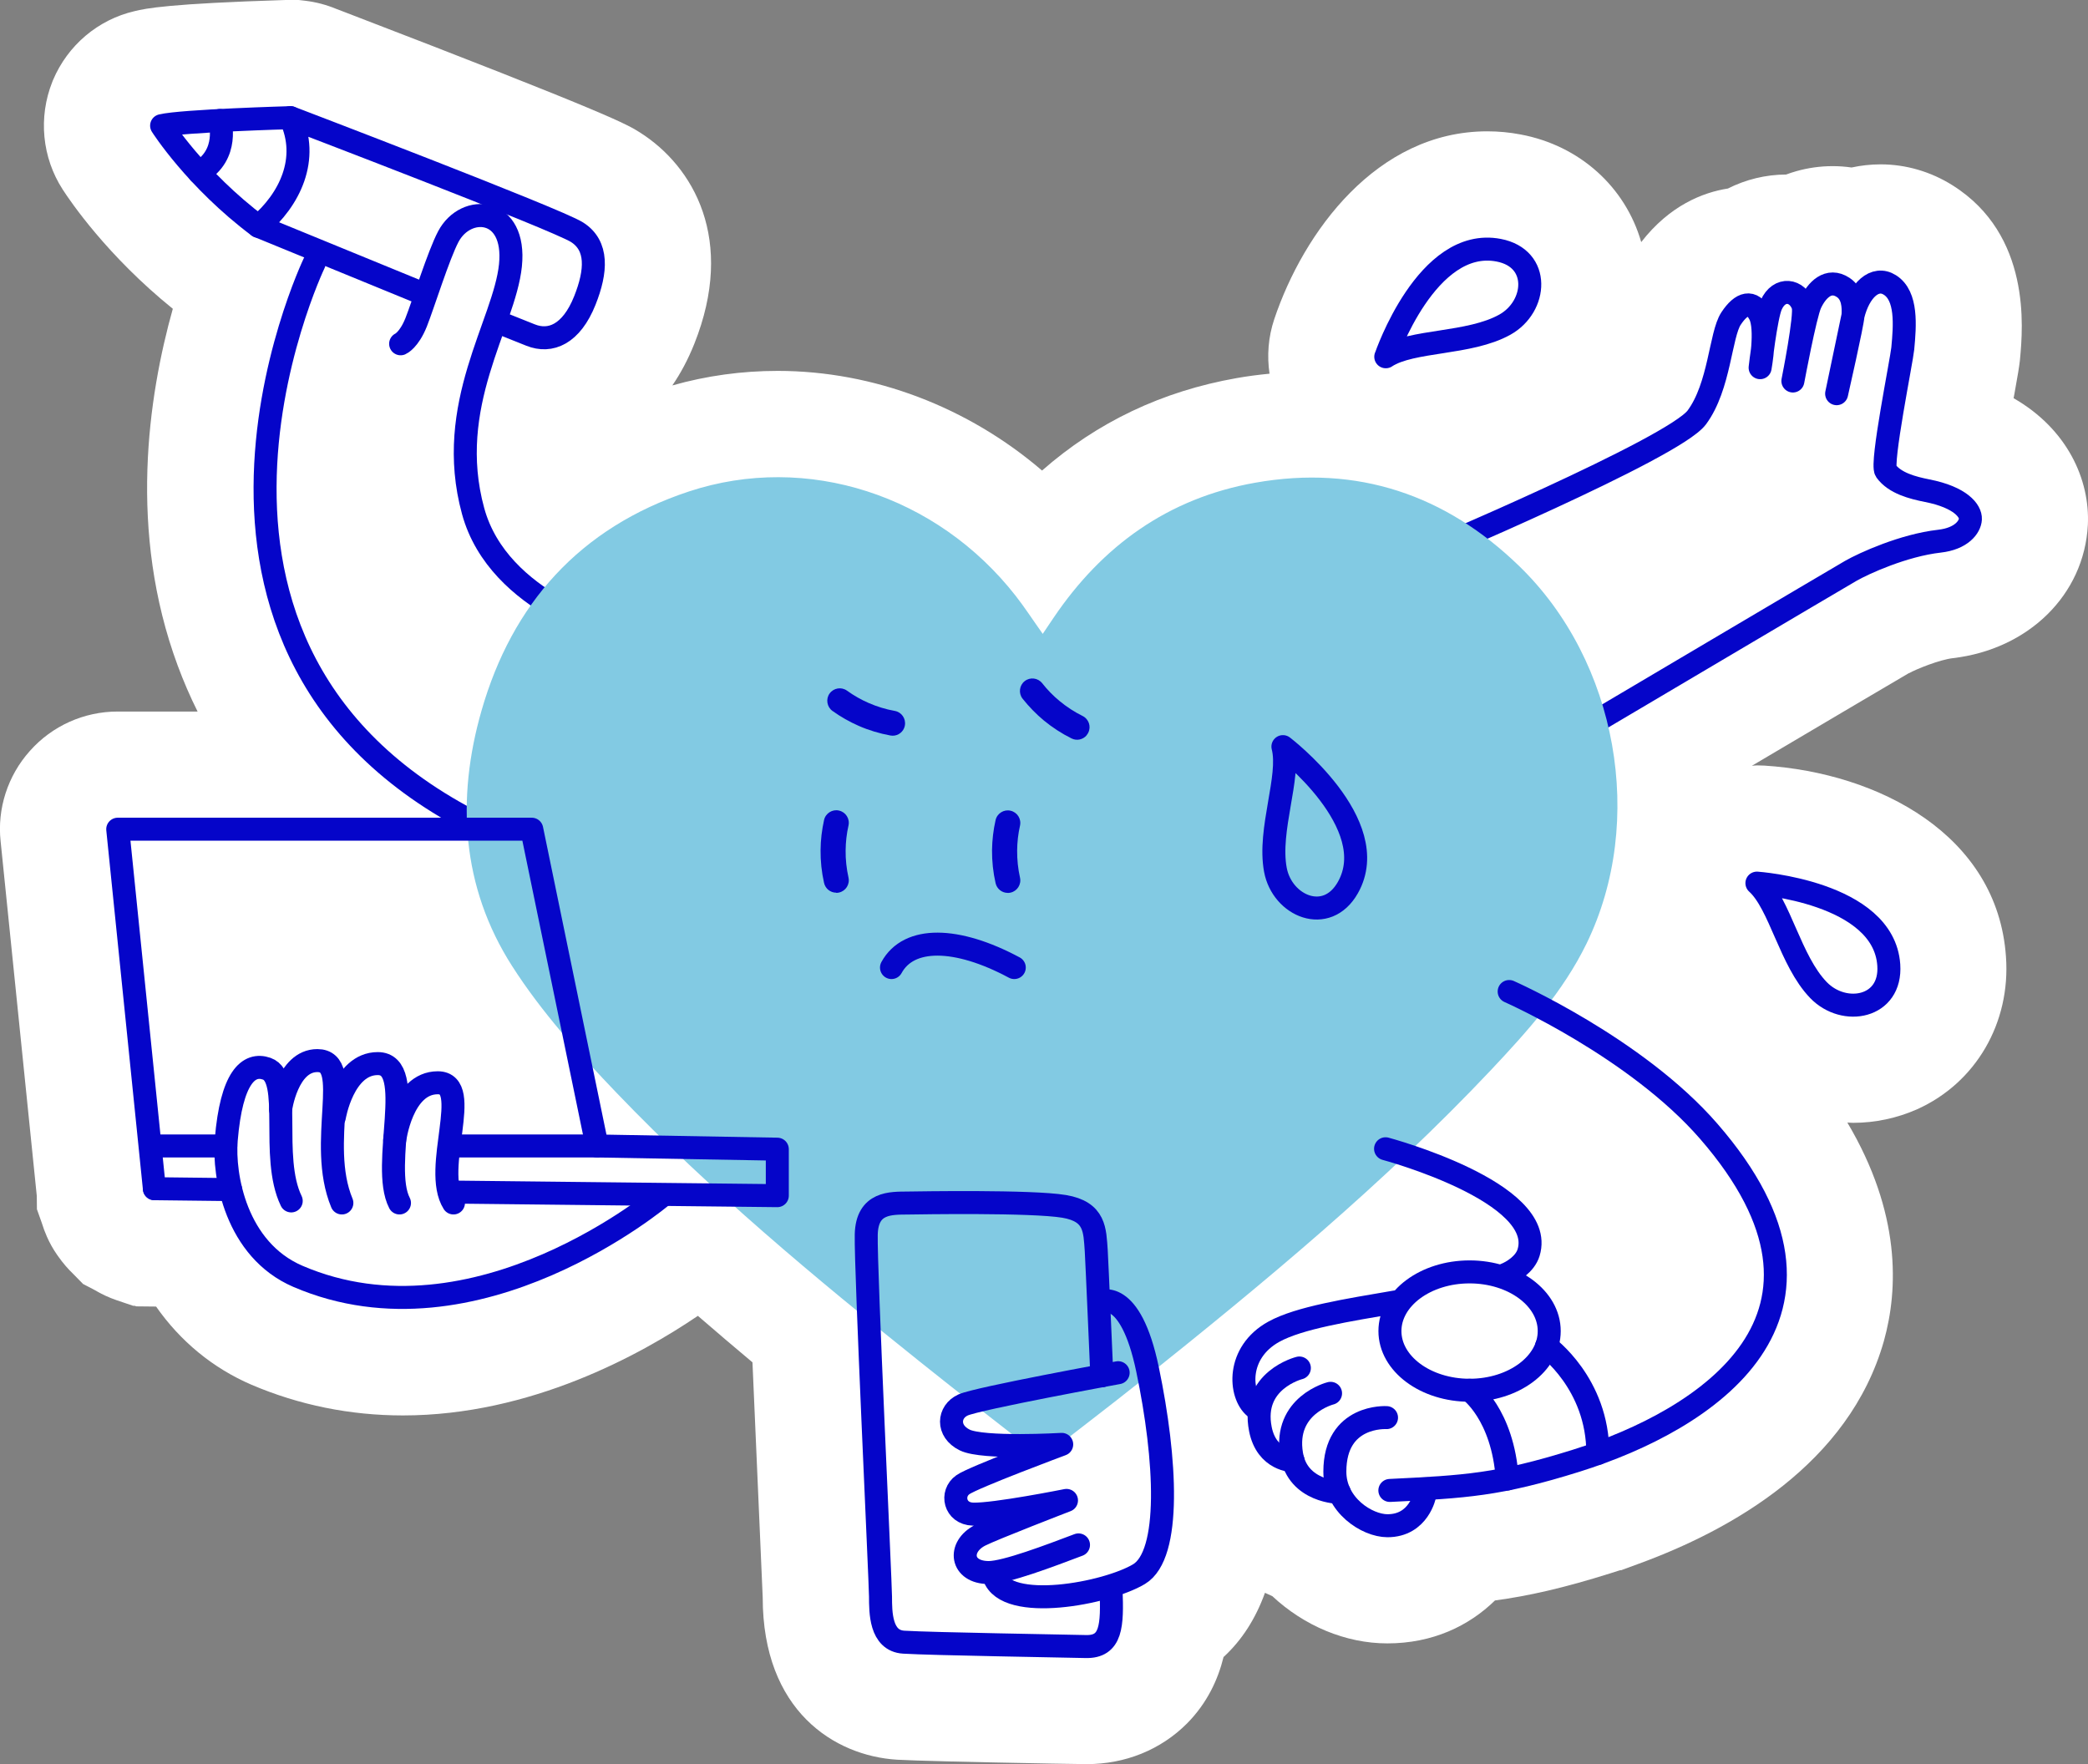 <?xml version="1.0" encoding="UTF-8"?><svg id="Layer_2" xmlns="http://www.w3.org/2000/svg" viewBox="0 0 305.93 258.47"><rect x="0" y="0" width="305.93" height="258.47" fill="#808080" stroke="none"/><defs><style>.cls-1{fill:#fff;}.cls-2{fill:#0505c9;}.cls-3{fill:none;stroke:#0505c9;stroke-linecap:round;stroke-linejoin:round;stroke-width:3.37px;}.cls-4{fill:#82cae3;}</style></defs><path class="cls-1" d="M279.69,98.64c1.15-.64,4.53-1.99,6.43-2.21,11.12-1.3,19.26-9.31,19.79-19.53.32-6.65-3.03-14.06-10.88-18.56.02-.09.12-.64.12-.64.51-2.85.69-3.89.8-4.88l.03-.32c.41-4.47,1.64-18.09-9.88-25.34-3.19-2.01-6.84-3.08-10.56-3.08-1.44,0-2.87.16-4.25.46-.92-.13-1.84-.2-2.77-.2-1.83,0-3.65.26-5.36.75-.49.14-.98.3-1.46.48-3.01.01-5.91.73-8.53,2.05-3.66.57-8.54,2.48-12.7,7.85-2.32-8.07-9-14.15-17.68-15.77-1.62-.31-3.26-.46-4.88-.46-16.22,0-26.95,14.82-31.21,27.53-.88,2.63-1.08,5.36-.69,7.98-1.61.16-3.23.36-4.84.65-10.89,1.92-20.42,6.45-28.49,13.54-10.83-9.28-24.65-14.6-38.74-14.6-5.23,0-10.42.71-15.43,2.13,1.24-1.81,2.31-3.83,3.21-6.07,6.1-15.28-.1-26.02-7.97-31-1.85-1.17-4.16-2.62-43.33-17.66l-1.13-.43c-1.44-.6-2.98-1.01-4.56-1.2L43.77,0h-1.93c-17.14.53-20.47,1.23-22.11,1.63-5.36,1.24-9.8,4.99-11.96,10.1l-.1.25c-2.08,5.21-1.51,11.11,1.52,15.79h0c1.09,1.69,6.53,9.72,16.13,17.47-3.61,12.86-6.56,32.63.71,52.26.86,2.32,1.83,4.57,2.92,6.75h-11.72c-4.92,0-9.6,2.1-12.86,5.78-3.24,3.62-4.8,8.46-4.28,13.23l5.3,51.96.02,1.95.72,2.02c.21.68.45,1.34.74,1.99.41.94.91,1.83,1.51,2.69,0,0,.18.26.21.29.65.92,1.36,1.74,2.13,2.48l1.45,1.48,1.67.87c1.03.62,2.12,1.12,3.25,1.51l2.43.82h.22l.24.08,2.89.03c3.56,5.09,8.32,9.02,13.99,11.46,6.99,2.98,14.45,4.49,22.18,4.49,18.72,0,34.84-8.91,43.21-14.59,2.76,2.39,5.47,4.69,8,6.81.2,4.83,1.17,26.85,1.17,26.85.17,3.91.31,6.9.33,7.59,0,16.64,10.54,23.21,19.66,23.78,2.63.15,10.21.34,22.63.57,1.2.01,5.17.08,5.17.08,5.65,0,10.85-2.09,14.72-5.97,2.98-3.02,4.54-6.47,5.34-9.72,2.67-2.45,4.69-5.59,6.07-9.41.36.17.72.34,1.08.49,4.63,4.33,10.72,6.92,16.85,6.92,6.65,0,11.96-2.57,15.77-6.29,4.89-.66,9.99-1.8,16.95-3.99.44-.13.89-.28,1.37-.44h.16l2.59-.95c13.57-4.96,30.81-14.64,35.91-32.62,2.13-7.61,2.51-18.78-5.35-32.02.28.01.56.04.85.04,3.21,0,6.44-.68,9.4-2,8.59-3.87,13.69-12.66,12.99-22.34-1.23-17.86-18.67-26.93-35.41-28l-1.06-.03c-.26,0-.51.04-.76.06.78-.46,1.56-.92,2.35-1.39,8.65-5.11,19.4-11.47,20.64-12.18Z"/><path class="cls-3" d="M208.08,81.37s37.16-15.67,40.53-20.21c3.37-4.54,3.45-12.12,5.02-14.49,1.56-2.37,3.12-2.72,4.21-.59,1.09,2.13.05,7.79.05,7.79,0,0,.86-7.49,1.61-9.17,1.21-2.72,3.88-2.26,4.68.09.45,1.33-1.49,11.03-1.49,11.03,0,0,1.8-9.69,2.58-11.37.9-1.94,2.63-3.77,4.8-2.33,1.45.96,1.51,2.84,1.43,4.1-.08,1.26-2.4,11.46-2.4,11.46l2.4-11.46c.91-3.72,3.22-5.85,5.4-4.47,2.54,1.6,2.21,5.92,1.89,9.31-.16,1.71-3.24,16.86-2.48,17.93,1.3,1.81,3.94,2.48,6.05,2.9,4.95.97,6.4,2.99,6.34,4.16s-1.33,2.88-4.54,3.24c-5.23.59-11.06,3.24-13.01,4.36s-37.91,22.4-37.91,22.4"/><path class="cls-3" d="M97.06,175.18s-27.24,23.07-53.41,11.82c-9.1-3.91-10.94-14.76-10.5-20,.76-9.15,3.28-11.34,5.93-10.42,3.86,1.35.45,12.9,3.59,19.37"/><path class="cls-3" d="M50.09,176.25c-3.69-8.9,1.78-20.86-3.59-20.86-4.43,0-5.39,7.15-5.39,7.15"/><path class="cls-3" d="M58.53,176.25c-2.85-5.5,2.64-20.42-3.18-20.42-5.07,0-6.36,7.83-6.36,7.83"/><path class="cls-3" d="M66.44,176.25c-3.18-5.03,2.97-17.61-2.3-17.61s-6.31,8.41-6.31,8.41"/><path class="cls-3" d="M106.94,167.9s6.22-4.47,12.58-9.93"/><line class="cls-3" x1="85.15" y1="154.44" x2="99.76" y2="142.24"/><path class="cls-3" d="M90.66,92.87s-17.59-4.28-21.34-17.99c-4.25-15.54,4.59-27.42,5.47-36,.88-8.57-6.53-9.07-9.1-4.22-1.43,2.69-3.68,9.95-4.72,12.57-1.05,2.62-2.27,3.14-2.27,3.14"/><path class="cls-3" d="M46.03,38.56s-28.46,59.36,27.84,84.07"/><path class="cls-3" d="M42.55,17.24s-15.88.45-18.87,1.17c0,0,4.97,7.84,14.19,14.75"/><path class="cls-3" d="M62.25,43.14l-24.38-9.99c4.6-3.89,7.5-9.89,4.68-15.92,0,0,38.89,14.83,41.99,16.79,3.1,1.96,2.87,5.7,1.15,10.01-1.98,4.96-5.05,6.22-7.95,5.06-1.46-.58-4.53-1.81-4.53-1.81"/><path class="cls-3" d="M32.21,17.65s1.49,5.04-3.05,7.62"/><path class="cls-4" d="M152.72,213.59c-6.06-4.74-12-9.32-17.85-14.01-15.51-12.41-30.77-25.11-44.47-39.4-5.58-5.82-11.08-11.93-15.38-18.66-7.41-11.59-8.18-24.49-4.46-37.43,4.46-15.54,14.31-26.77,30.37-32.08,17.28-5.71,36.37.53,47.91,15.32,1.32,1.69,2.49,3.5,3.94,5.54.6-.89,1.11-1.65,1.63-2.42,7.07-10.43,16.68-17.45,29.47-19.72,15.07-2.68,27.97,1.82,38.67,12.17,14.45,13.96,18.62,37.45,9.91,55.34-3.43,7.04-8.68,12.88-14.05,18.58-15.67,16.6-33.27,31.18-51.15,45.45-4.71,3.76-9.52,7.41-14.54,11.32"/><path class="cls-2" d="M147.65,130.82c-.84,0-1.59-.58-1.78-1.43-.36-1.58-.53-3.2-.52-4.82.02-1.47.19-2.95.52-4.41.22-.99,1.22-1.61,2.19-1.38.99.22,1.61,1.2,1.39,2.19-.27,1.2-.41,2.43-.42,3.64-.01,1.34.13,2.68.42,3.98.22.99-.4,1.97-1.38,2.19-.14.03-.27.05-.4.05Z"/><path class="cls-2" d="M159.23,107.71c-.53.65-1.45.87-2.23.48-1.45-.72-2.82-1.61-4.07-2.64-1.13-.94-2.17-2.01-3.1-3.18-.63-.79-.48-1.96.3-2.57.79-.63,1.94-.49,2.57.3.76.97,1.62,1.85,2.56,2.62,1.03.85,2.16,1.59,3.36,2.18.91.45,1.28,1.55.83,2.45-.06.13-.14.24-.22.34Z"/><path class="cls-2" d="M132.47,106.68c-.33.77-1.15,1.24-2.01,1.08-1.59-.29-3.16-.76-4.64-1.41-1.35-.59-2.65-1.33-3.85-2.19-.82-.59-1-1.75-.42-2.55.59-.82,1.73-1.01,2.55-.42,1,.72,2.07,1.33,3.18,1.81,1.22.53,2.51.93,3.83,1.16.99.18,1.65,1.13,1.47,2.13-.02.14-.06.27-.12.39Z"/><path class="cls-2" d="M122.52,130.79c-.84,0-1.59-.58-1.78-1.43-.36-1.59-.53-3.22-.51-4.82.01-1.47.19-2.95.51-4.4.22-.99,1.22-1.61,2.19-1.38.99.22,1.61,1.2,1.39,2.19-.27,1.2-.41,2.43-.42,3.64-.02,1.33.13,2.67.42,3.99.22.99-.4,1.97-1.39,2.19-.14.03-.27.05-.4.05Z"/><path class="cls-3" d="M161.17,190.76s4.41-2.36,6.97,9.9c2.75,13.17,3.49,27.12-1.25,29.97-4.74,2.85-19.45,5.61-21.24.35"/><path class="cls-3" d="M163.83,201.12s-20.58,3.75-22.73,4.73c-2.15.98-2.43,3.81.25,5.13,2.68,1.32,14.21.64,14.21.64,0,0-12.93,4.81-14.48,5.91-1.81,1.27-1.21,4.22,1.46,4.31,3.19.1,13.72-2.01,13.72-2.01,0,0-10.84,4.18-12.67,5.12-3.28,1.69-2.82,5.44,1.27,5.45,2.5,0,9.03-2.49,13.16-4.05"/><path class="cls-3" d="M161.44,201.57s-.74-17.15-.82-18.32c-.22-2.99-.12-5.73-4.71-6.5-4.78-.8-21.38-.51-22.91-.49-2.44.03-5.97-.16-6.08,4.62-.12,4.94,2.08,50.82,2.09,53.05.01,2.23-.03,6.46,3.4,6.67,4.27.26,23.8.56,26.66.64,3.8.1,3.92-3.07,3.72-8.34"/><path class="cls-3" d="M130.62,141.76c2.52-4.62,9.54-4.53,17.99,0"/><path class="cls-3" d="M221.12,145.27s18.58,8.19,29.25,20.49c23.48,27.04-.42,42.3-19.41,48.25-11.36,3.56-16.28,3.82-27.32,4.36"/><path class="cls-3" d="M204.46,190.75c-7.02,1.2-14.11,2.32-17.81,4.36-5.54,3.05-5.07,9.21-2.8,11.08"/><path class="cls-3" d="M203.01,168.31s23.65,6.33,20.96,15.2c-.52,1.72-2.41,2.84-3.38,3.22"/><path class="cls-3" d="M194.95,204.14s-6.9,1.73-5.71,8.95c.91,5.52,7,5.57,7,5.57"/><path class="cls-3" d="M190.38,200.43s-7.13,1.77-5.71,8.95c.91,4.63,4.79,4.63,4.79,4.63"/><path class="cls-3" d="M203.15,207.7s-7.57-.49-7.57,7.92c0,4.91,4.71,7.91,7.7,7.92,4.62.01,5.48-4.52,5.48-4.52"/><ellipse class="cls-3" cx="215.32" cy="195.02" rx="11.67" ry="8.67"/><path class="cls-3" d="M226.59,197.26s7.54,5.42,7.52,15.69"/><path class="cls-3" d="M215.32,203.69s4.88,3.46,5.52,13.01"/><polyline class="cls-3" points="66.82 174.66 113.89 175.18 113.89 168.37 87.48 167.9 77.91 121.49 17.25 121.49 22.62 174.16"/><line class="cls-3" x1="22.62" y1="174.16" x2="33.79" y2="174.29"/><line class="cls-3" x1="66.85" y1="167.9" x2="87.48" y2="167.9"/><line class="cls-3" x1="22.73" y1="167.9" x2="33.08" y2="167.9"/><path class="cls-3" d="M187.97,109.39s14.8,11.3,9.52,20.65c-3.11,5.51-9.63,2.71-10.62-2.6-1.1-5.88,2.25-13.64,1.1-18.05Z"/><path class="cls-3" d="M203.05,52.27s5.99-17.63,16.53-15.61c6.21,1.19,5.64,8.26.92,10.9-5.22,2.92-13.65,2.22-17.46,4.71Z"/><path class="cls-3" d="M257.42,129.39s18.58,1.28,19.32,11.99c.44,6.31-6.54,7.57-10.3,3.68-4.16-4.3-5.64-12.62-9.02-15.67Z"/></svg>
